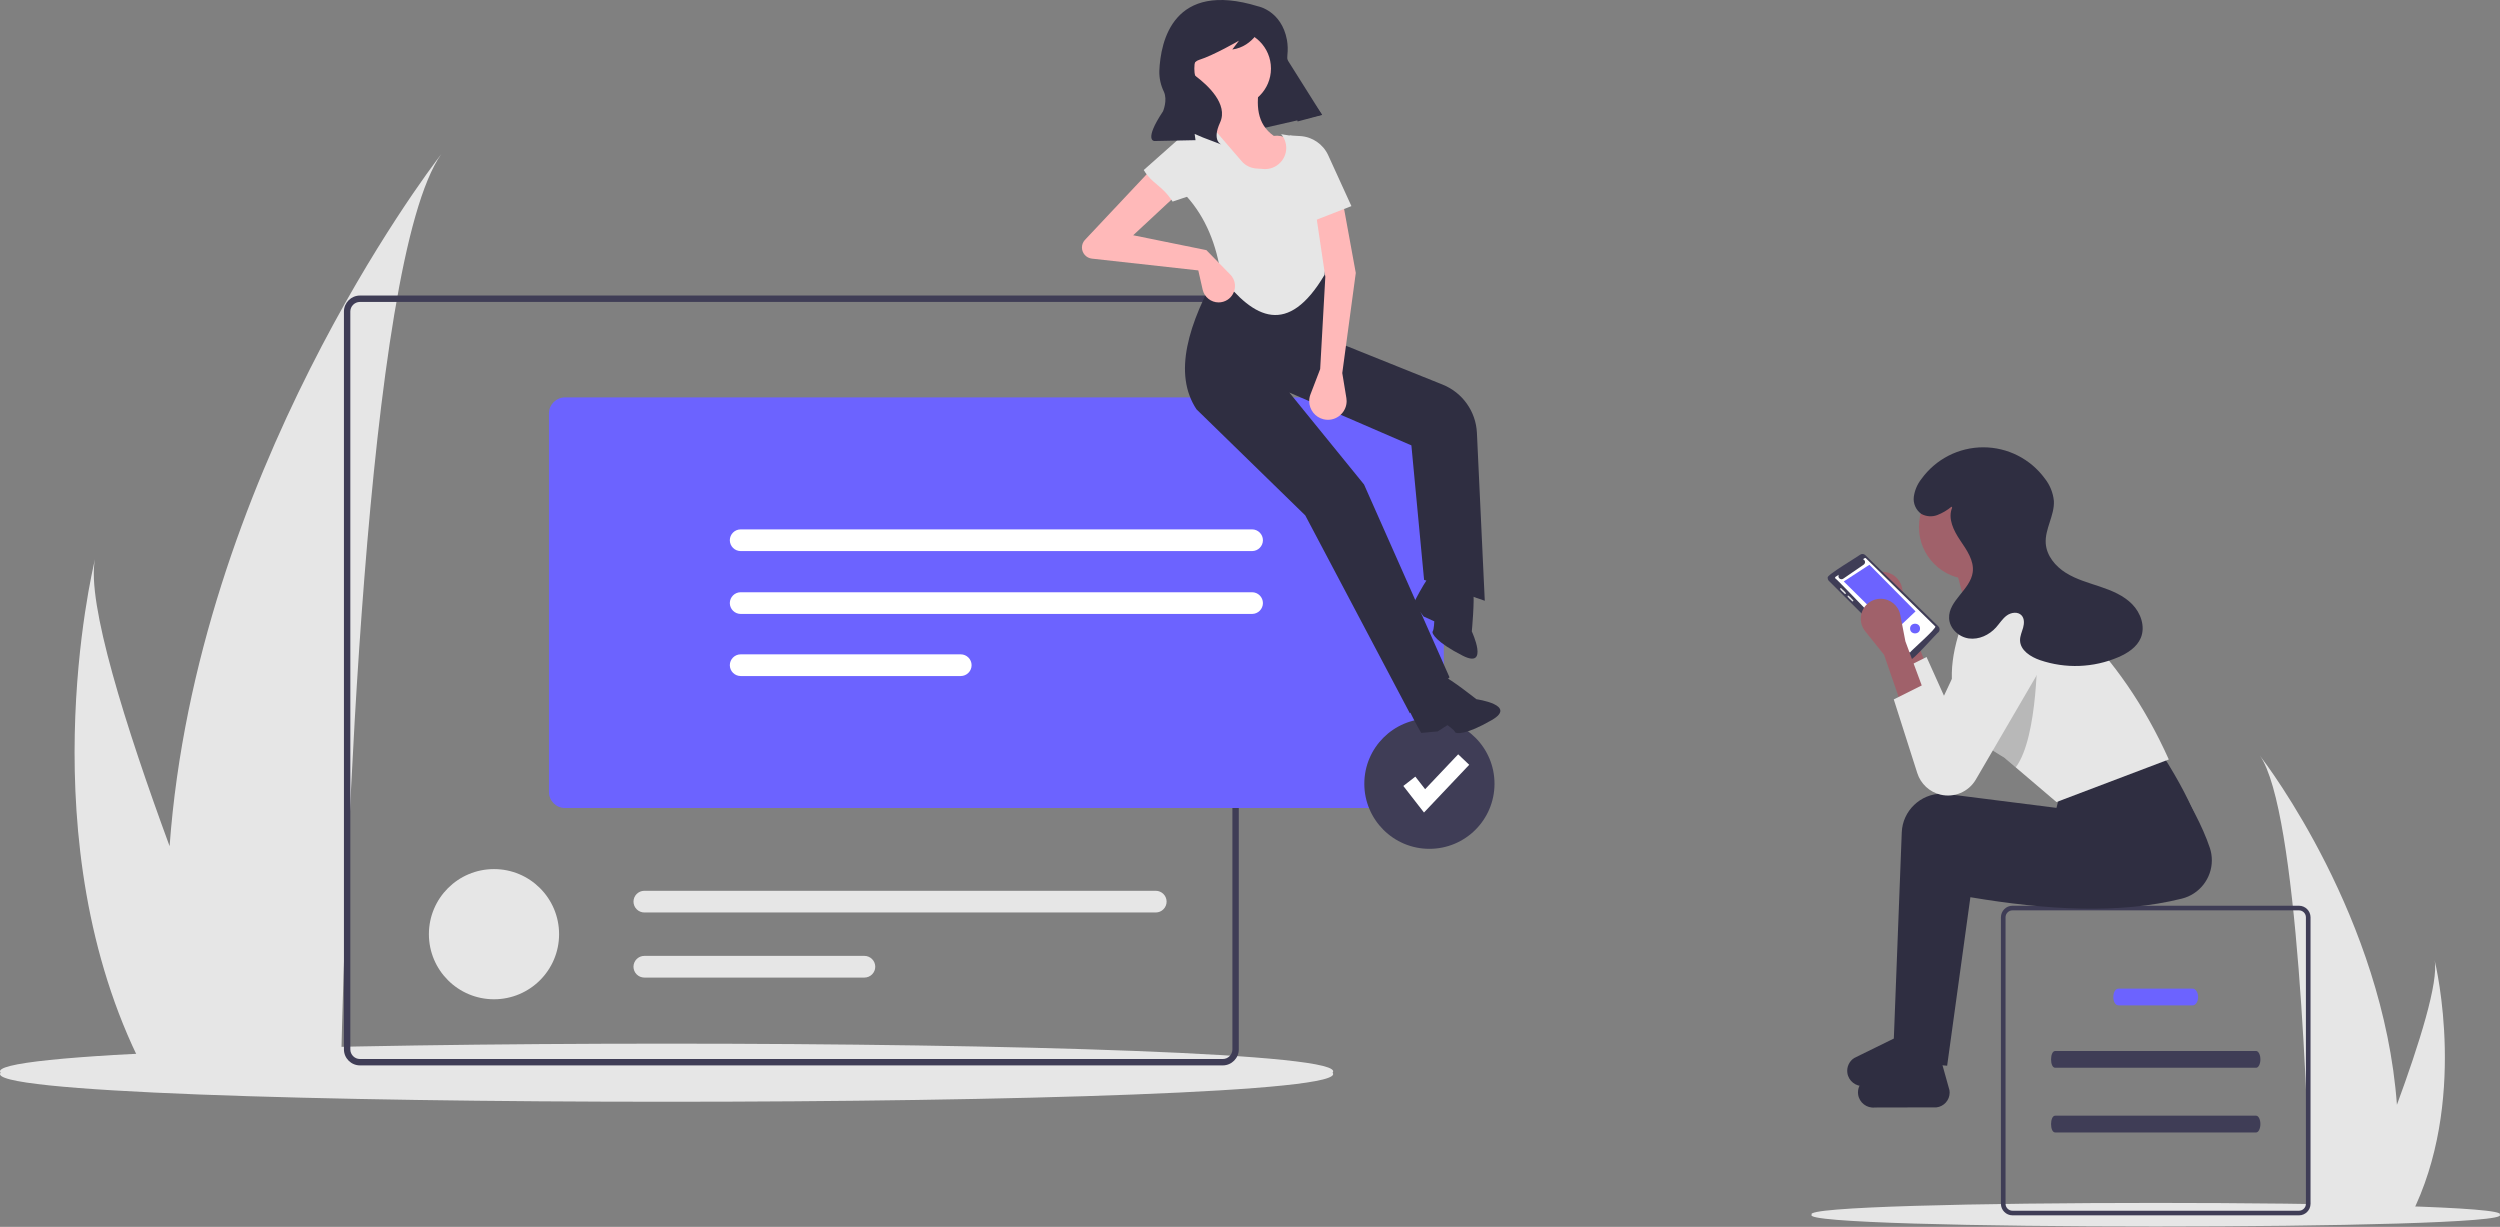 <?xml version="1.0" encoding="UTF-8" standalone="no"?>
<!DOCTYPE svg PUBLIC "-//W3C//DTD SVG 1.1//EN" "http://www.w3.org/Graphics/SVG/1.1/DTD/svg11.dtd">
<svg width="1082px" height="531px" version="1.1" xmlns="http://www.w3.org/2000/svg" xmlns:xlink="http://www.w3.org/1999/xlink" xml:space="preserve" xmlns:serif="http://www.serif.com/" style="fill-rule:evenodd;clip-rule:evenodd;stroke-linejoin:round;stroke-miterlimit:2;">
    <rect width="100%" height="100%" fill="#808080" stroke="none"/>
    <g transform="matrix(1,0,0,1,-59,-184.581)">
        <path d="M1140.87,710.313C1148.37,717.122 835.604,717.122 843.134,710.311C835.627,703.504 1148.4,703.504 1140.87,710.313Z" style="fill:rgb(230,230,230);fill-rule:nonzero;"/>
    </g>
    <g transform="matrix(1,0,0,1,-59,-184.581)">
        <path d="M1037.05,511.581C1053.6,534.98 1057.98,668.156 1058.95,710.845C1058.98,711.807 1059,712.719 1059.01,713.581L1100.91,713.581C1101.43,712.669 1101.9,711.769 1102.35,710.845C1127.19,661.822 1113.41,603.042 1112.68,600.069C1114.57,609.414 1106.04,636.499 1096.39,662.734C1090.51,582.066 1040.2,515.653 1037.05,511.581Z" style="fill:rgb(230,230,230);fill-rule:nonzero;"/>
    </g>
    <g transform="matrix(1,0,0,1,-59,-184.581)">
        <path d="M250,251.277C217.196,297.647 208.531,561.562 206.6,646.159C206.551,648.065 206.501,649.872 206.476,651.581L123.44,651.581C122.425,649.773 121.484,647.991 120.592,646.159C71.375,549.01 98.682,432.526 100.118,426.634C96.38,445.153 113.289,498.827 132.402,550.818C144.063,390.958 243.761,259.348 250,251.277Z" style="fill:rgb(230,230,230);fill-rule:nonzero;"/>
    </g>
    <g transform="matrix(1,0,0,1,-59,-184.581)">
        <path d="M635.741,648.849C650.277,665.617 44.679,665.617 59.259,648.845C44.723,632.081 650.321,632.081 635.741,648.849Z" style="fill:rgb(230,230,230);fill-rule:nonzero;"/>
    </g>
    <g id="e84b1720-bcff-4cbb-a054-3015ec64150f" transform="matrix(1,0,0,1,-59,-184.581)">
        <path d="M948.467,639.456C946.139,639.456 946.092,646.705 948.467,646.705L1035.42,646.705C1036.44,646.738 1037.28,645.142 1037.3,643.14C1037.32,641.097 1036.46,639.419 1035.42,639.456L948.467,639.456Z" style="fill:rgb(63,61,86);fill-rule:nonzero;"/>
    </g>
    <g id="e860648b-2b37-4627-9c5b-8f6e964a3c31" transform="matrix(1,0,0,1,-59,-184.581)">
        <path d="M975.924,612.456C972.903,612.456 972.886,619.705 975.924,619.705L1007.94,619.705C1009.25,619.738 1010.33,618.142 1010.35,616.14C1010.37,614.097 1009.27,612.419 1007.94,612.456L975.924,612.456Z" style="fill:rgb(108,99,255);fill-rule:nonzero;"/>
    </g>
    <g id="a755faaa-e7b4-4234-ae1c-f54238f9c9ba" transform="matrix(1,0,0,1,-59,-184.581)">
        <path d="M948.467,667.456C946.139,667.456 946.092,674.705 948.467,674.705L1035.42,674.705C1036.44,674.738 1037.28,673.142 1037.3,671.14C1037.32,669.097 1036.46,667.419 1035.42,667.456L948.467,667.456Z" style="fill:rgb(63,61,86);fill-rule:nonzero;"/>
    </g>
    <g transform="matrix(1,0,0,1,-59,-184.581)">
        <path d="M1054,576.581L930,576.581C927.257,576.582 925.001,578.838 925,581.581L925,705.581C925.001,708.323 927.257,710.58 930,710.581L1054,710.581C1056.74,710.58 1059,708.323 1059,705.581L1059,581.581C1059,578.838 1056.74,576.582 1054,576.581ZM1057,705.581C1057,707.225 1055.64,708.576 1054,708.581L930,708.581C928.356,708.576 927.005,707.225 927,705.581L927,581.581C927.005,579.937 928.356,578.585 930,578.581L1054,578.581C1055.64,578.585 1057,579.937 1057,581.581L1057,705.581Z" style="fill:rgb(63,61,86);fill-rule:nonzero;"/>
    </g>
    <g transform="matrix(1,0,0,1,-59,-184.581)">
        <path d="M882.752,478.153L892.812,473.123L884.429,450.489L882.219,439.075C881.437,435.031 877.864,432.084 873.746,432.084C871.686,432.084 869.693,432.821 868.129,434.162C864.618,437.171 864.118,442.495 867.006,446.106L875.207,456.357L882.752,478.153Z" style="fill:rgb(160,97,106);fill-rule:nonzero;"/>
    </g>
    <g transform="matrix(1,0,0,1,-59,-184.581)">
        <path d="M879.396,475.638L881.251,481.445L889.577,507.533C891.416,513.303 896.812,517.246 902.868,517.246C907.766,517.246 912.318,514.667 914.835,510.466L941.827,464.205C942.259,463.484 942.627,462.727 942.928,461.942C943.545,460.322 943.861,458.604 943.861,456.871C943.861,449.057 937.432,442.627 929.618,442.627C924.195,442.627 919.224,445.724 916.833,450.591L900.354,485.699L892.812,468.933L879.396,475.638Z" style="fill:rgb(230,230,230);fill-rule:nonzero;"/>
    </g>
    <g transform="matrix(1,0,0,1,-59,-184.581)">
        <path d="M883.281,644.151L901.724,645.827L911.783,572.895C944.943,578.474 976.226,580.261 1003.28,573.512C1010.89,571.641 1016.29,564.761 1016.29,556.924C1016.29,555.106 1016,553.3 1015.43,551.573C1012.19,541.908 1006.48,531.551 999.805,520.921L955.375,536.848L953.698,543.555L906.308,537.556C905.584,537.464 904.854,537.418 904.124,537.418C894.834,537.418 887.1,544.861 886.743,554.144L883.281,644.151Z" style="fill:rgb(47,46,65);fill-rule:nonzero;"/>
    </g>
    <g transform="matrix(1,0,0,1,-59,-184.581)">
        <path d="M863.196,658.282C862.835,655.739 863.99,653.207 866.148,651.814L885.079,642.523L899.353,644.325L902.724,656.409C902.781,656.757 902.81,657.108 902.81,657.46C902.81,660.717 900.335,663.487 897.098,663.851L870.464,663.909C866.94,664.305 863.695,661.793 863.196,658.282Z" style="fill:rgb(47,46,65);fill-rule:nonzero;"/>
    </g>
    <g transform="matrix(1,0,0,1,-59,-184.581)">
        <path d="M878.622,634.826L897.065,636.502L907.125,563.57C940.284,569.149 971.567,570.936 998.626,564.188C1006.24,562.316 1011.63,555.436 1011.63,547.599C1011.63,545.781 1011.34,543.975 1010.77,542.248C1007.53,532.583 1001.83,522.226 995.146,511.596L950.716,527.523L949.039,534.23L901.649,528.231C900.925,528.139 900.195,528.093 899.465,528.093C890.175,528.093 882.441,535.536 882.084,544.819L878.622,634.826Z" style="fill:rgb(47,46,65);fill-rule:nonzero;"/>
    </g>
    <g transform="matrix(1,0,0,1,-59,-184.581)">
        <path d="M858.538,648.957C858.176,646.414 859.332,643.882 861.489,642.489L880.421,633.198L894.694,635L898.065,647.084C898.122,647.432 898.151,647.783 898.151,648.135C898.151,651.392 895.676,654.162 892.439,654.526L865.805,654.584C862.282,654.98 859.037,652.468 858.538,648.957Z" style="fill:rgb(47,46,65);fill-rule:nonzero;"/>
    </g>
    <circle cx="853.154" cy="228.096" r="22.634" style="fill:rgb(160,97,106);"/>
    <path d="M853.993,274.202L879.98,270.849L869.92,239.832L844.771,239.832L853.993,274.202Z" style="fill:rgb(160,97,106);fill-rule:nonzero;"/>
    <g transform="matrix(1,0,0,1,-59,-184.581)">
        <path d="M905.92,490.058C907.238,493.719 909.149,497.138 911.577,500.179C915.036,504.425 919.193,508.052 923.87,510.904C924.684,511.432 925.529,511.937 926.404,512.435L931.397,516.688L949.037,531.712L997.659,513.272C986.935,489.44 973.556,470.6 958.223,455.426C951.714,445.879 939.877,441.372 928.666,444.173L910.475,448.721C904.005,463.993 901.599,478.036 905.92,490.058Z" style="fill:rgb(230,230,230);fill-rule:nonzero;"/>
    </g>
    <g transform="matrix(1,0,0,1,-59,-184.581)">
        <path d="M866.313,424.839C865.731,424.264 864.818,424.175 864.135,424.624C863.69,425.094 849.128,433.722 850.041,434.578C849.986,435.104 850.173,435.627 850.548,435.999L884.39,469.694C884.721,470.025 885.173,470.209 885.642,470.204C886.322,471.075 897.414,458.434 897.974,458.192C898.637,457.503 898.621,456.393 897.938,455.723L866.313,424.839Z" style="fill:rgb(63,61,86);fill-rule:nonzero;"/>
    </g>
    <g transform="matrix(1,0,0,1,-59,-184.581)">
        <path d="M853.449,434.219L854.826,433.341C854.725,433.532 854.672,433.744 854.672,433.96C854.672,434.684 855.267,435.28 855.991,435.28C856.248,435.28 856.5,435.205 856.715,435.064L865.626,428.937C865.976,428.69 866.185,428.287 866.185,427.859C866.185,427.291 865.819,426.784 865.28,426.605C865.633,426.486 866.203,425.769 866.586,426.22L896.566,455.682C897.634,456.202 885.672,466.567 885.666,466.974C884.773,467.97 854.021,434.982 853.367,434.96C853.278,434.87 853.228,434.749 853.228,434.622C853.228,434.459 853.311,434.307 853.449,434.219Z" style="fill:white;fill-rule:nonzero;"/>
    </g>
    <path d="M829.051,264.596L819.854,273.267L797.978,251.655L809.08,244.428L829.051,264.596Z" style="fill:rgb(108,99,255);fill-rule:nonzero;"/>
    <g transform="matrix(1,0,0,1,-59,-184.581)">
        <path d="M857.828,441.569C858.351,441.186 856.016,439.486 855.915,439.206C855.79,439.086 855.59,439.086 855.465,439.206C854.942,439.589 857.277,441.289 857.378,441.569C857.503,441.689 857.703,441.688 857.828,441.569Z" style="fill:rgb(230,230,230);fill-rule:nonzero;"/>
    </g>
    <g transform="matrix(1,0,0,1,-59,-184.581)">
        <path d="M861.051,444.342C860.763,444.235 859.077,441.911 858.688,442.428C858.165,442.811 860.5,444.512 860.601,444.792C860.888,445.087 861.347,444.63 861.051,444.342Z" style="fill:rgb(230,230,230);fill-rule:nonzero;"/>
    </g>
    <g transform="matrix(1,0,0,1,-59,-184.581)">
        <path d="M885.69,456.62C885.649,459.407 890.028,459.407 889.986,456.62C890.027,453.832 885.649,453.832 885.69,456.62Z" style="fill:rgb(108,99,255);fill-rule:nonzero;"/>
    </g>
    <g transform="matrix(1,0,0,1,-59,-184.581)">
        <path d="M911.577,500.179C915.036,504.425 919.193,508.052 923.87,510.904C924.684,511.432 925.529,511.937 926.404,512.435L931.397,516.688C941.307,503.664 940.749,464.091 940.749,464.091L925.665,465.6L911.577,500.179Z" style="fill-opacity:0.2;fill-rule:nonzero;"/>
    </g>
    <g transform="matrix(1,0,0,1,-59,-184.581)">
        <path d="M881.976,489.8L892.035,484.77L883.652,462.136L881.443,450.721C880.66,446.678 877.088,443.731 872.969,443.731C870.91,443.731 868.916,444.468 867.353,445.809C863.842,448.818 863.341,454.142 866.23,457.753L874.431,468.004L881.976,489.8Z" style="fill:rgb(160,97,106);fill-rule:nonzero;"/>
    </g>
    <g transform="matrix(1,0,0,1,-59,-184.581)">
        <path d="M892.035,480.579L878.622,487.285L888.801,519.179C890.286,523.832 894.11,527.379 898.862,528.51C904.763,529.915 910.936,527.318 914.058,522.115L941.049,475.851C945.002,469.262 942.948,460.602 936.457,456.491C934.178,455.047 931.534,454.281 928.836,454.281C923.416,454.281 918.446,457.375 916.054,462.24L899.58,497.345L892.035,480.579Z" style="fill:rgb(230,230,230);fill-rule:nonzero;"/>
    </g>
    <g transform="matrix(1,0,0,1,-59,-184.581)">
        <path d="M903.635,403.86C901.79,405.399 899.709,406.627 897.47,407.498C895.199,408.363 892.657,408.181 890.532,407C888.189,405.317 886.945,402.482 887.293,399.619C887.677,396.803 888.809,394.141 890.57,391.91C896.765,383.293 906.751,378.174 917.363,378.174C927.848,378.174 937.728,383.171 943.942,391.615C946.191,394.421 947.574,397.823 947.922,401.402C948.245,407.69 943.943,413.559 944.403,419.839C944.792,425.15 948.604,429.7 953.119,432.524C957.634,435.348 962.852,436.78 967.9,438.475C972.948,440.171 978.053,442.264 981.789,446.059C985.526,449.853 987.586,455.742 985.535,460.657C983.85,464.695 979.846,467.263 975.83,469.003C965.066,473.612 952.965,474.066 941.886,470.277C937.8,468.86 933.338,466.026 933.276,461.702C933.249,459.825 934.094,458.063 934.601,456.256C935.108,454.449 935.203,452.294 933.931,450.914C932.354,449.202 929.438,449.597 927.553,450.962C925.667,452.327 924.441,454.397 922.886,456.129C919.932,459.417 915.454,461.517 911.078,460.898C906.702,460.278 902.747,456.551 902.566,452.134C902.255,444.548 911.759,439.799 912.792,432.277C913.482,427.253 910.211,422.657 907.377,418.452C904.543,414.247 901.907,408.979 903.891,404.312" style="fill:rgb(47,46,65);fill-rule:nonzero;"/>
    </g>
    <g transform="matrix(1,0,0,1,-59,-184.581)">
        <path d="M588.233,645.685L214.771,645.685C210.979,645.68 207.86,642.561 207.855,638.769L207.855,319.41C207.86,315.618 210.979,312.499 214.771,312.494L588.233,312.494C592.025,312.498 595.144,315.618 595.149,319.41L595.149,638.769C595.144,642.561 592.025,645.68 588.233,645.685ZM214.771,315.26C212.496,315.263 210.624,317.135 210.622,319.41L210.622,638.769C210.624,641.044 212.496,642.916 214.771,642.918L588.233,642.918C590.508,642.916 592.38,641.044 592.382,638.769L592.382,319.41C592.38,317.135 590.508,315.263 588.233,315.26L214.771,315.26Z" style="fill:rgb(63,61,86);fill-rule:nonzero;"/>
    </g>
    <circle cx="213.8" cy="404.314" r="28.172" style="fill:rgb(230,230,230);"/>
    <g transform="matrix(1,0,0,1,-59,-184.581)">
        <path d="M337.863,570.113C335.29,570.117 333.175,572.235 333.175,574.808C333.175,577.382 335.29,579.5 337.863,579.504L559.214,579.504C561.79,579.504 563.909,577.384 563.909,574.808C563.909,572.233 561.79,570.113 559.214,570.113L337.863,570.113Z" style="fill:rgb(230,230,230);fill-rule:nonzero;"/>
    </g>
    <g transform="matrix(1,0,0,1,-59,-184.581)">
        <path d="M337.863,598.285C335.287,598.285 333.168,600.404 333.168,602.98C333.168,605.556 335.287,607.675 337.863,607.675L433.111,607.675C433.113,607.675 433.116,607.675 433.118,607.675C435.694,607.675 437.813,605.556 437.813,602.98C437.813,600.404 435.694,598.285 433.118,598.285C433.116,598.285 433.113,598.285 433.111,598.285L337.863,598.285Z" style="fill:rgb(230,230,230);fill-rule:nonzero;"/>
    </g>
    <g transform="matrix(1,0,0,1,-59,-184.581)">
        <path d="M676.963,534.296L303.501,534.296C299.709,534.292 296.59,531.173 296.585,527.38L296.585,363.486C296.59,359.694 299.709,356.574 303.501,356.57L676.963,356.57C680.755,356.574 683.874,359.694 683.879,363.486L683.879,527.38C683.874,531.173 680.755,534.292 676.963,534.296Z" style="fill:rgb(108,99,255);fill-rule:nonzero;"/>
    </g>
    <g transform="matrix(1,0,0,1,-59,-184.581)">
        <path d="M379.557,413.696C376.983,413.7 374.868,415.819 374.868,418.392C374.868,420.965 376.983,423.083 379.557,423.087L600.907,423.087C603.48,423.083 605.596,420.965 605.596,418.392C605.596,415.819 603.48,413.7 600.907,413.696L379.557,413.696Z" style="fill:white;fill-rule:nonzero;"/>
    </g>
    <g transform="matrix(1,0,0,1,-59,-184.581)">
        <path d="M379.557,440.903C376.983,440.907 374.868,443.025 374.868,445.598C374.868,448.171 376.983,450.29 379.557,450.293L600.907,450.293C603.48,450.29 605.596,448.171 605.596,445.598C605.596,443.025 603.48,440.907 600.907,440.903L379.557,440.903Z" style="fill:white;fill-rule:nonzero;"/>
    </g>
    <g transform="matrix(1,0,0,1,-59,-184.581)">
        <path d="M379.557,467.779C376.983,467.783 374.868,469.901 374.868,472.474C374.868,475.048 376.983,477.166 379.557,477.17L474.804,477.17C474.807,477.17 474.809,477.17 474.811,477.17C477.387,477.17 479.507,475.05 479.507,472.474C479.507,469.899 477.387,467.779 474.811,467.779C474.809,467.779 474.807,467.779 474.804,467.779L379.557,467.779Z" style="fill:white;fill-rule:nonzero;"/>
    </g>
    <circle cx="618.65" cy="339.205" r="28.172" style="fill:rgb(63,61,86);"/>
    <path d="M616.302,351.661L607.36,340.165L612.56,336.12L616.794,341.564L631.096,326.466L635.879,330.997L616.302,351.661Z" style="fill:white;fill-rule:nonzero;"/>
    <path d="M572.159,49.65L526.381,60.126L507.039,23.647L546.183,8.365L572.159,49.65Z" style="fill:rgb(47,46,65);fill-rule:nonzero;"/>
    <g transform="matrix(1,0,0,1,-59,-184.581)">
        <path d="M669.199,493.319L686.355,477.729L649.356,394.27L617.025,354.473L669.847,377.336L675.344,435.551L701.61,444.588L698.206,371.902C697.773,362.662 691.963,354.486 683.379,351.038L640.043,333.631L632.284,301.06L587.042,300.413C572.983,324.875 566.701,346.405 576.847,361.739L623.922,407.65L669.199,493.319Z" style="fill:rgb(47,46,65);fill-rule:nonzero;"/>
    </g>
    <g transform="matrix(1,0,0,1,-59,-184.581)">
        <path d="M677.196,482.638C677.196,482.638 679.634,475.35 683.457,477.027C687.28,478.705 697.987,487.203 697.987,487.203C697.987,487.203 715.872,489.733 704.67,496.214C693.468,502.695 689.086,502.292 688.728,501.375C688.371,500.458 685.465,498.423 685.465,498.423L681.239,501.128L674.107,501.797C674.107,501.797 664.769,485.979 667.774,485.56C670.779,485.14 677.352,485.745 677.196,482.638Z" style="fill:rgb(47,46,65);fill-rule:nonzero;"/>
    </g>
    <g transform="matrix(1,0,0,1,-59,-184.581)">
        <path d="M688.479,437.946C688.479,437.946 695.916,436.013 696.597,440.132C697.277,444.25 695.998,457.86 695.998,457.86C695.998,457.86 703.638,474.228 692.094,468.378C680.55,462.527 678.496,458.635 679.07,457.835C679.643,457.035 679.762,453.489 679.762,453.489L675.19,451.424L670.738,445.812C670.738,445.812 678.898,429.356 680.889,431.645C682.88,433.934 685.959,439.773 688.479,437.946Z" style="fill:rgb(47,46,65);fill-rule:nonzero;"/>
    </g>
    <circle cx="533.491" cy="29.66" r="16.582" style="fill:rgb(255,185,185);"/>
    <g transform="matrix(1,0,0,1,-59,-184.581)">
        <path d="M590.564,268.881L630.816,263.07C624.807,252.195 618.612,242.283 610.287,243.391C602.88,238.207 602.453,229.873 604.326,220.502L584.179,225.887C585.951,231.664 585.266,236.737 580.544,240.654C587.141,249.94 591.411,259.315 590.564,268.881Z" style="fill:rgb(255,185,185);fill-rule:nonzero;"/>
    </g>
    <g transform="matrix(1,0,0,1,-59,-184.581)">
        <path d="M587.522,304.181C601.825,322.803 616.493,330.16 632.263,303.541L633.563,291.663C643.682,278.901 640.719,267.873 628.379,258.088L622.426,244.095L613.458,242.649C614.894,244.308 615.685,246.43 615.685,248.624C615.685,253.633 611.563,257.754 606.555,257.754C606.34,257.754 606.125,257.747 605.911,257.731L602.669,257.502C600.242,257.331 597.983,256.197 596.395,254.354L582.617,238.362L576.812,239.914C575.466,240.273 574.492,241.454 574.394,242.844L572.511,269.495C580.797,278.674 585.564,290.408 587.522,304.181Z" style="fill:rgb(230,230,230);fill-rule:nonzero;"/>
    </g>
    <g transform="matrix(1,0,0,1,-59,-184.581)">
        <path d="M581.12,292.835L549.442,286.403L570.482,266.826L562.474,252.344L528.467,288.515C527.692,289.397 527.264,290.533 527.264,291.707C527.264,294.16 529.129,296.244 531.567,296.514L577.623,301.615L579.512,309.949C580.241,313.164 583.123,315.465 586.419,315.465C587.772,315.465 589.097,315.077 590.236,314.348C592.268,313.048 593.501,310.796 593.501,308.383C593.501,306.533 592.776,304.755 591.482,303.432L581.12,292.835Z" style="fill:rgb(255,185,185);fill-rule:nonzero;"/>
    </g>
    <g transform="matrix(1,0,0,1,-59,-184.581)">
        <path d="M630.371,344.324L626.166,355.272C625.81,356.199 625.628,357.183 625.628,358.175C625.628,361.876 628.165,365.128 631.754,366.029C632.399,366.191 633.061,366.273 633.725,366.273C638.167,366.273 641.822,362.617 641.822,358.175C641.822,357.736 641.787,357.297 641.715,356.863L639.936,346.032L645.784,302.717L640.557,274.103L628.636,277.763L632.597,304.399L630.371,344.324Z" style="fill:rgb(255,185,185);fill-rule:nonzero;"/>
    </g>
    <g transform="matrix(1,0,0,1,-59,-184.581)">
        <path d="M625.873,280.819L643.896,273.79L633.85,251.778C631.666,246.993 627.003,243.792 621.753,243.474L617.131,243.194L625.873,280.819Z" style="fill:rgb(230,230,230);fill-rule:nonzero;"/>
    </g>
    <g transform="matrix(1,0,0,1,-59,-184.581)">
        <path d="M566.504,271.838L585.72,265.332L578.945,242.282C578.493,240.747 576.979,239.757 575.392,239.959C574.74,240.043 574.127,240.321 573.635,240.757L554.005,258.173C557.761,264.355 561.759,264.51 566.504,271.838Z" style="fill:rgb(230,230,230);fill-rule:nonzero;"/>
    </g>
    <g transform="matrix(1,0,0,1,-59,-184.581)">
        <path d="M603.507,187.321C603.507,187.321 613.647,189.228 615.993,201.876C616.359,204.009 616.426,206.182 616.191,208.334C615.957,210.768 616.297,215.91 621.583,221.965C625.032,225.892 628.246,230.019 631.208,234.326L620.611,237.147L615.877,219.591C613.582,211.079 610.046,202.952 605.383,195.47L605.285,195.314C605.285,195.314 601.766,204.718 592.333,206.007L595.241,202.177C595.241,202.177 584.214,208.552 577.967,210.499C576.257,211.033 575.084,212.627 575.084,214.418C575.084,215.672 575.659,216.859 576.642,217.637C576.686,217.672 576.732,217.707 576.778,217.742C581.373,221.232 590.747,229.56 587.044,237.616C583.34,245.672 587.659,247.141 587.659,247.141L579.695,244.111L576.05,242.55L576.418,245.246L558.624,245.618C558.624,245.618 553.815,245.589 562.356,232.754C562.356,232.754 564.417,227.941 562.725,224.264C561.367,221.48 560.691,218.412 560.753,215.315C561.291,202.374 566.742,176.047 603.507,187.321Z" style="fill:rgb(47,46,65);fill-rule:nonzero;"/>
    </g>
</svg>

